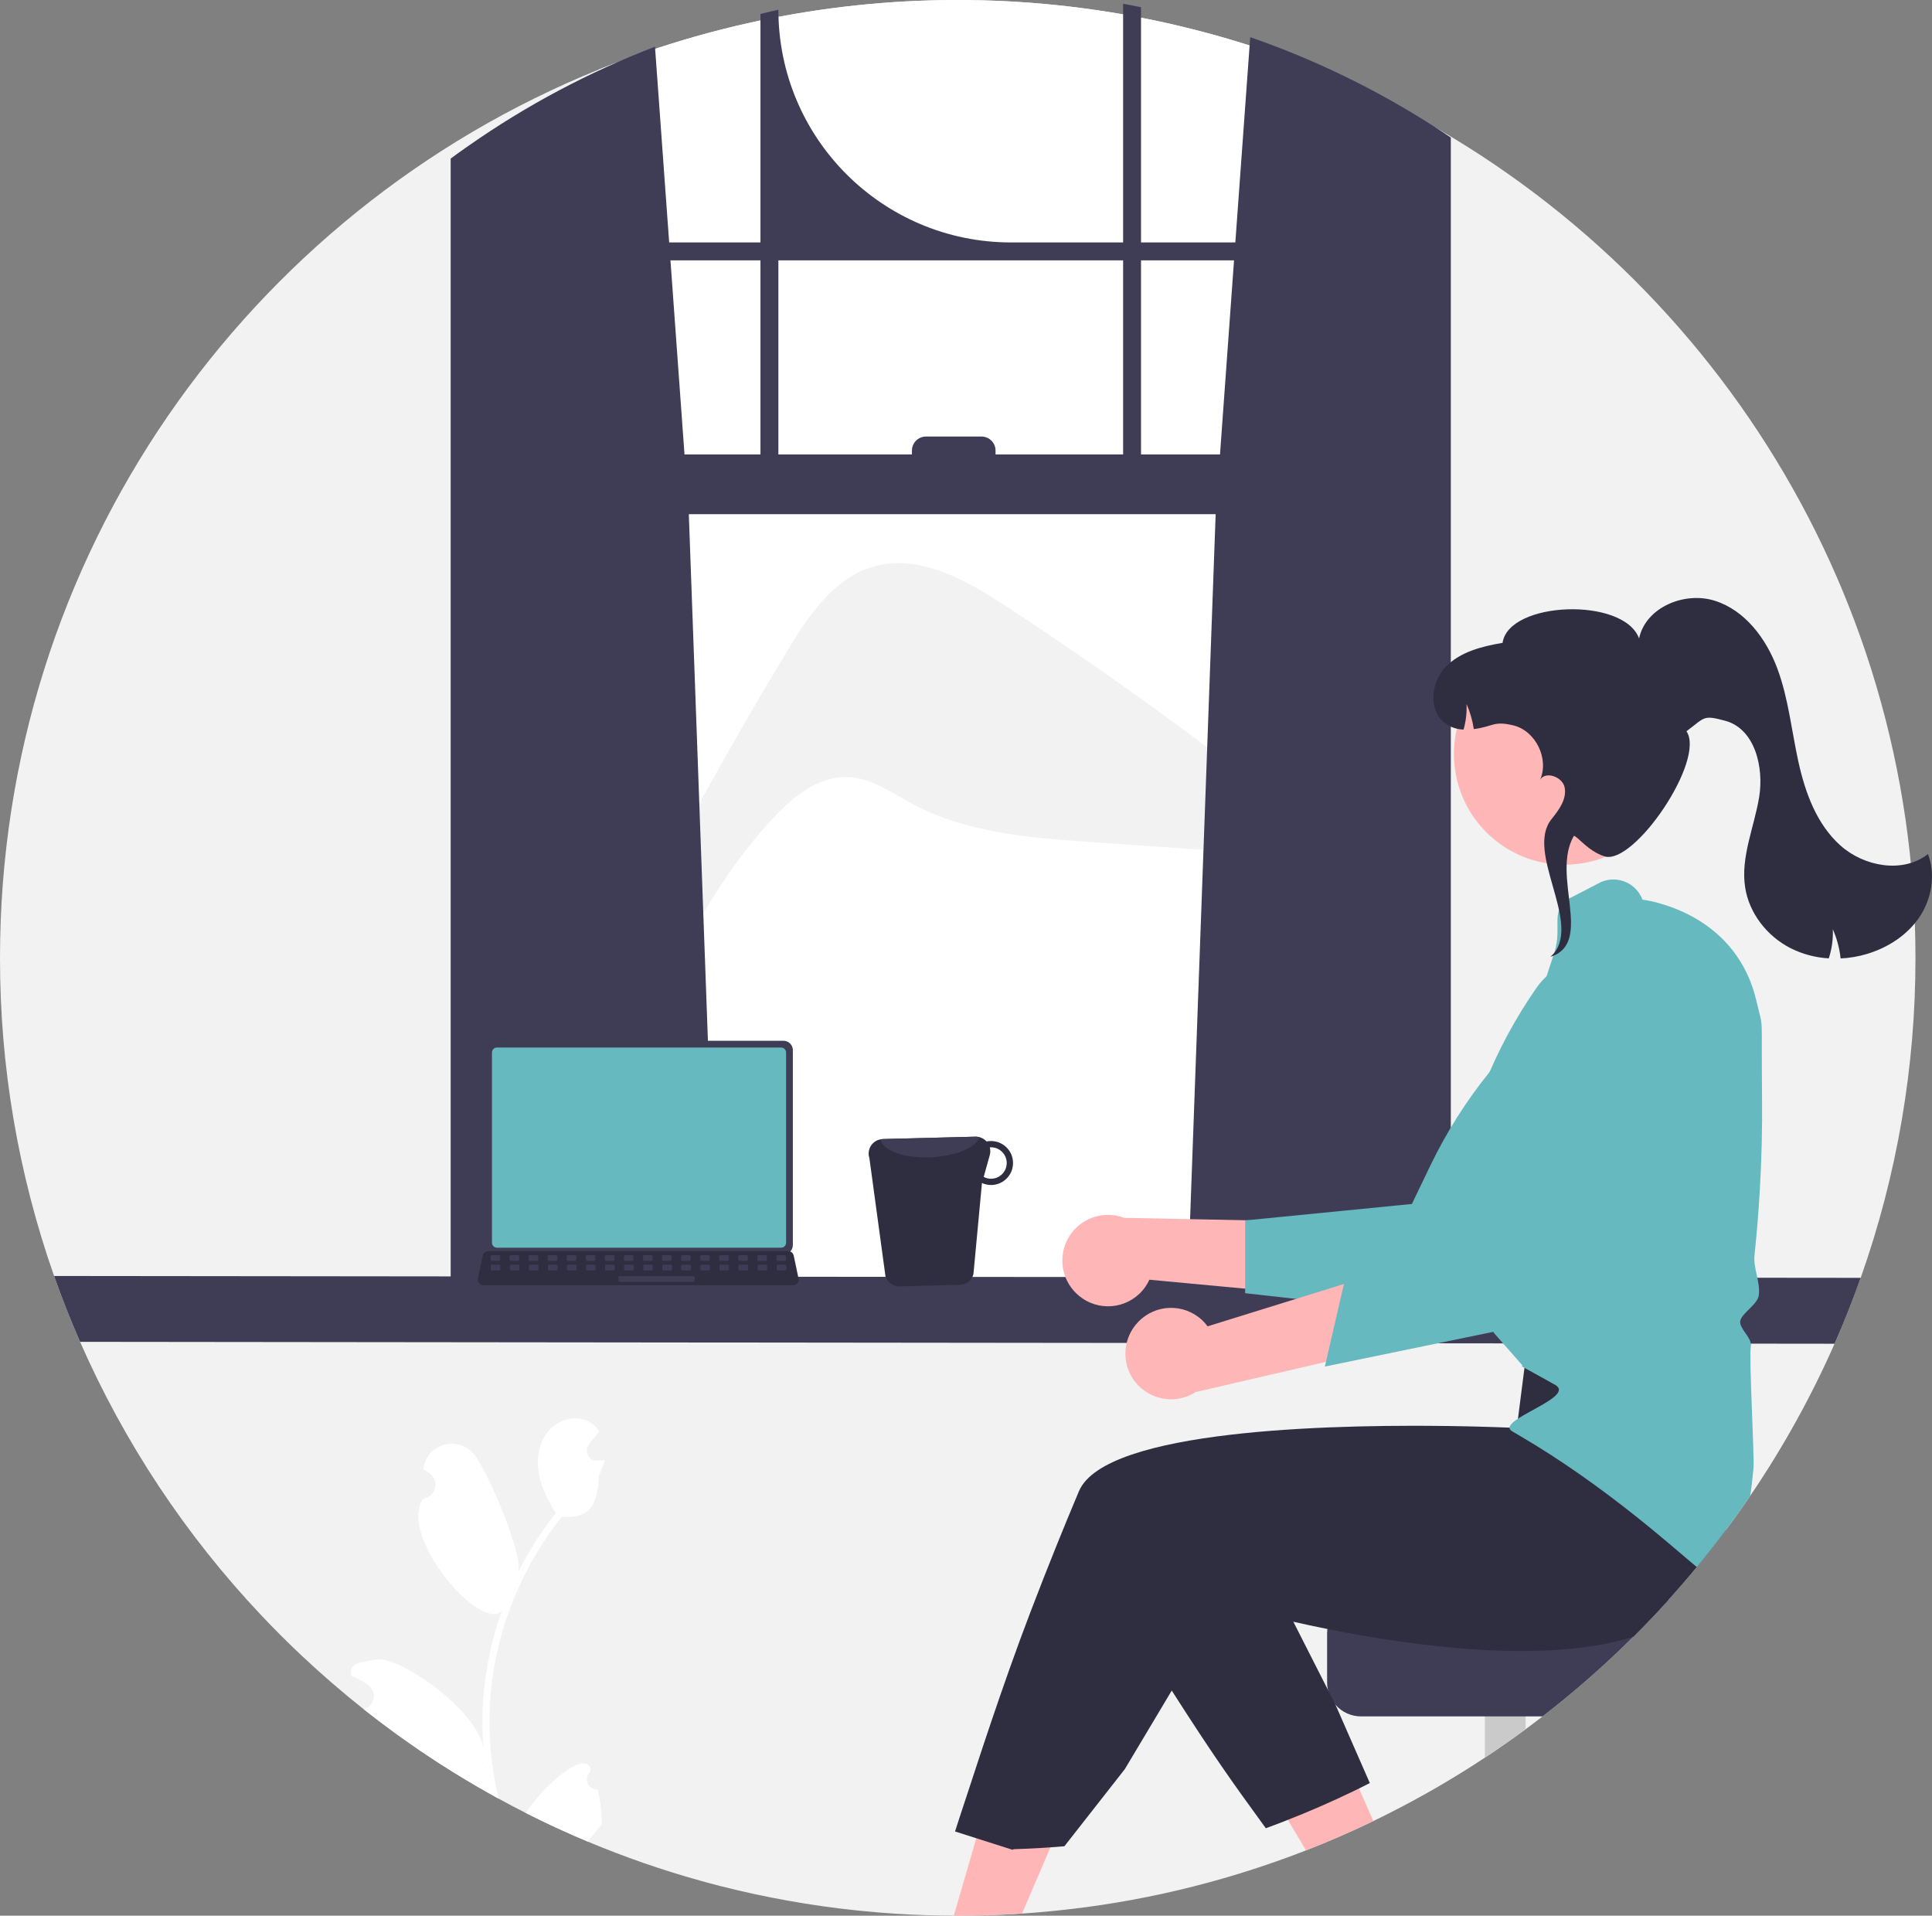 <?xml version="1.0" encoding="UTF-8"?><svg id="_レイヤー_2" xmlns="http://www.w3.org/2000/svg" viewBox="0 0 849.27 842"><rect x="0" y="0" width="849.27" height="842" fill="#808080" stroke="none"/><defs><style>.cls-1{fill:#ffb6b6;}.cls-2{fill:#2f2e41;}.cls-3{fill:#fff;}.cls-4{fill:#cacaca;}.cls-5{fill:#3f3d56;}.cls-6{fill:#66b9bf;}.cls-7{fill:#f2f2f2;}</style></defs><g id="_レイヤー_1-2"><path class="cls-7" d="M842,421c.05,47.91-8.09,95.48-24.07,140.65-.01,.03-.02,.05-.03,.08-.07,.21-.14,.4-.22,.61h0c-3.41,9.59-7.16,19.01-11.24,28.27-10.3,23.35-22.71,45.72-37.06,66.82-3.48,5.14-7.08,10.2-10.81,15.17-4.1,5.5-8.33,10.89-12.69,16.17-4.02,4.87-8.15,9.65-12.38,14.33-5.03,5.58-10.21,11.02-15.54,16.31-12.54,12.49-25.86,24.18-39.88,35-2.46,1.91-4.95,3.79-7.46,5.63-5.85,4.32-11.82,8.49-17.9,12.5-13.38,8.85-27.26,16.91-41.57,24.16-2.47,1.26-4.96,2.5-7.46,3.7-9.67,4.67-19.54,8.97-29.6,12.89-2.87,1.13-5.75,2.22-8.66,3.27-.49,.19-.98,.37-1.48,.54-34.51,12.45-70.5,20.32-107.06,23.38-2.54,.23-5.08,.42-7.63,.58-2.7,.19-5.4,.34-8.11,.46-2.14,.11-4.27,.19-6.42,.25-.44,.02-.89,.04-1.33,.04-2.89,.09-5.79,.15-8.7,.17-1.23,.01-2.46,.02-3.7,.02-.58,0-1.16,0-1.74-.01-8.39-.03-16.72-.3-24.98-.82-.17-.01-.34-.03-.51-.03-2.96-.2-5.91-.41-8.85-.67-10.47-.88-20.83-2.15-31.07-3.8-2.36-.37-4.71-.77-7.06-1.2-10.19-1.8-20.25-3.97-30.17-6.51-2.95-.75-5.88-1.53-8.8-2.35-16.83-4.68-33.36-10.42-49.47-17.18-9.25-3.88-18.33-8.07-27.23-12.58-4.01-2.03-7.98-4.12-11.91-6.28-1.07-.58-2.13-1.17-3.19-1.76-7.74-4.32-15.32-8.87-22.74-13.66-6.08-3.91-12.05-7.98-17.9-12.2-.72-.5-1.43-1.02-2.14-1.54-4.49-3.27-8.91-6.62-13.25-10.06-9.45-7.49-18.56-15.36-27.34-23.61-6.07-5.7-11.96-11.58-17.68-17.64-33.31-35.23-60.29-75.93-79.77-120.33-4.14-9.45-7.94-19.07-11.4-28.87-.01-.02-.02-.05-.02-.07C7.99,515.9-.05,468.62,0,421,0,244.24,108.94,92.92,263.34,30.52c111.29-44.78,236.37-40.11,344,12.87,139.04,68.73,234.66,212.01,234.66,377.61Z"/><path class="cls-3" d="M607.34,43.39V575.4H263.34V30.52c111.29-44.78,236.37-40.11,344,12.87h0Z"/><path class="cls-7" d="M346.12,286c9.33-15.43,20.39-31.91,37.71-36.95,20.05-5.84,40.66,5.76,58.13,17.2,52.26,34.22,102.59,71.3,150.75,111.07l-.05,.6c-37.5-2.59-74.99-5.17-112.49-7.76-27.09-1.87-55.11-3.99-79.06-16.81-9.09-4.86-17.94-11.36-28.24-11.81-12.79-.56-23.94,8.37-32.71,17.7-51.84,55.21-66.85,139.63-125.01,188.13,36.68-90.45,80.47-177.85,130.96-261.37Z"/><path class="cls-5" d="M632.5,56.96c-.87-.58-1.75-1.13-2.62-1.69-25.15-16.08-52.1-29.15-80.31-38.93l-6.54,90.22h-41.46V3.17c-2.61-.54-5.24-1.05-7.87-1.53V106.56h-49.27c-56.48,0-102.27-45.79-102.27-102.27h0c-2.64,.57-5.26,1.18-7.88,1.83V106.56h-40.13l-6.23-86.03c-28.99,11.12-56.5,25.73-81.94,43.53-.44,.3-.88,.61-1.31,.91-2.21,1.55-4.39,3.13-6.56,4.73v502.19h118.27l-2.09-28.95-11.5-316.95h231.59l-11.5,316.95-2.09,28.95h116.96V60.44c-1.74-1.18-3.49-2.34-5.25-3.48ZM334.28,199.74h-33.39l-6.17-85.3h39.56v85.3Zm159.42,0h-56.08v-1.69c0-3.41-2.77-6.18-6.18-6.18,0,0,0,0-.01,0h-24.38c-3.41,0-6.18,2.76-6.18,6.18h0v1.69h-58.71V114.44h151.54v85.3Zm7.87,0V114.44h40.89l-6.17,85.3h-34.72Z"/><path class="cls-5" d="M817.93,561.65s-.02,.05-.03,.08c-.07,.21-.14,.4-.22,.61h0c-3.41,9.59-7.16,19.01-11.24,28.27l-771.24-.84c-4.14-9.45-7.94-19.07-11.4-28.87-.01-.02-.02-.05-.02-.07l794.15,.82Z"/><path class="cls-3" d="M216.01,741.21c.48-4.23,1.14-8.43,1.99-12.61,4.63-22.65,14.56-43.87,28.98-61.94,8.25,.46,15.48-.8,16.17-16.78,.13-2.84,2.24-5.31,2.7-8.11-.78,.11-1.59,.17-2.37,.22-.25,.01-.51,.03-.75,.04h-.09c-2.48,.12-4.58-1.8-4.69-4.27-.05-1.1,.31-2.19,1-3.05,.34-.41,.68-.83,1.02-1.25,.51-.65,1.04-1.28,1.56-1.92,.06-.07,.11-.13,.17-.2,.59-.73,1.18-1.46,1.78-2.19-1.08-1.68-2.54-3.09-4.26-4.12-5.95-3.49-14.16-1.07-18.46,4.31-4.31,5.38-5.13,12.94-3.63,19.66,1.28,5.76,4.07,11.04,7.2,16.06-.32,.41-.66,.81-.98,1.23-5.9,7.59-11.04,15.73-15.35,24.32,1.22-9.53-13.69-43.93-19.46-51.22-6.93-8.75-21.13-4.93-22.35,6.17-.01,.1-.03,.21-.04,.32,.86,.48,1.7,.99,2.52,1.54,2.82,1.89,3.58,5.71,1.7,8.53-.96,1.43-2.47,2.4-4.18,2.66l-.13,.02c-11.46,16.37,25.29,58.98,34.5,49.42-2.32,6.51-4.16,13.17-5.53,19.94-1.23,5.97-2.08,12.01-2.56,18.09-.58,7.65-.55,15.34,.11,22.99-.02-.09-.03-.18-.04-.27-2.05-16.66-37.12-41.43-47.36-39.37-5.9,1.19-11.71,.92-10.81,6.87,.01,.1,.03,.19,.04,.29,1.59,.64,3.14,1.39,4.63,2.23,.86,.48,1.7,1,2.52,1.54,2.83,1.89,3.59,5.71,1.69,8.54-.78,1.16-1.93,2.03-3.26,2.45,4.35,3.43,8.77,6.78,13.25,10.06,.71,.52,1.42,1.04,2.14,1.54,5.85,4.22,11.82,8.29,17.9,12.2,7.42,4.78,15,9.33,22.74,13.66,1.06,.59,2.12,1.18,3.19,1.76-2.69-11.07-4.05-22.42-4.06-33.81,0-5.2,.28-10.39,.86-15.55Zm5.47-35.73l.02-.03s0,.04-.02,.05v-.02Zm-7.97,71.91l-.31-.69c.01-.51,.01-1.01,0-1.53,0-.14-.03-.28-.03-.42,.12,.89,.22,1.78,.35,2.67v-.03Zm45.92,1.36c.11-.46,.2-.78,.31-1.24-.04-.1-.08-.2-.12-.29-3.33-7.93-20.91,8.06-28.51,19.63,8.9,4.5,17.98,8.69,27.23,12.58,.62-.78,1.26-1.55,1.89-2.33,.06-.07,.11-.13,.16-.2,1.36-1.68,2.73-3.34,4.08-5.02,.01-.33,.01-.66,.01-.98-.01-4.82-.6-9.61-1.76-14.29-2.5,.12-4.62-1.82-4.74-4.32-.06-1.34,.47-2.63,1.45-3.54Z"/><path class="cls-1" d="M475.76,570.63c9.07,6.26,21.5,3.97,27.75-5.1,.67-.97,1.25-1.99,1.73-3.06l70.59,6.6-17.33-32.51-64.38-1.29c-10.36-3.91-21.94,1.32-25.85,11.68-3.27,8.67-.18,18.46,7.48,23.67h0Z"/><path class="cls-6" d="M547.34,568.4l97.69,10.95,.34-.43c.64-.82,64.57-82.65,75.31-102.12,6.61-11.7,9.01-25.31,6.82-38.57l-.07-.32-.25-.21c-10.73-8.99-26.26-9.33-37.37-.82-25.94,20.09-46.85,45.93-61.09,75.48l-8.08,16.82-73.29,7.23v32Z"/><path class="cls-1" d="M468.08,797.24l-18.82,43.82c-2.7,.19-5.4,.34-8.11,.46-2.14,.11-4.27,.19-6.42,.25l-.73,.23-.6-.19c-2.89,.09-5.79,.15-8.7,.17-1.23,.01-2.46,.02-3.7,.02-.58,0-1.16,0-1.74-.01l1.25-4.28,1.47-5.07,5.84-20.08,8.43-28.99,12.54,5.38,19.29,8.29Z"/><path class="cls-1" d="M603.69,800.4c-9.67,4.67-19.54,8.97-29.6,12.89l-9.84-16.55,31.72-13.93,7.72,17.59Z"/><path class="cls-4" d="M670.62,725.18v34.86c-5.85,4.32-11.82,8.49-17.9,12.5v-47.36h17.9Z"/><path class="cls-5" d="M733.5,703.1c-5.03,5.58-10.21,11.02-15.54,16.31-12.54,12.49-25.86,24.18-39.88,35h-79.8c-4.29,0-8.36-1.85-11.19-5.07v-.03c-1.67-1.88-2.83-4.15-3.37-6.6v-.02c-.24-1.05-.35-2.12-.35-3.2v-21.47c0-8.23,6.68-14.91,14.91-14.92h135.22Z"/><path class="cls-2" d="M766.38,619.3l-8.65,37.06c.85,5.37,1.13,10.81,.84,16.24-4.1,5.5-8.33,10.89-12.69,16.17-4.02,4.87-8.15,9.65-12.38,14.33-5.03,5.58-10.21,11.02-15.54,16.31-13.88,4.36-30.24,6.14-47.34,6.26-5.9,.05-11.89-.11-17.9-.43-24.37-1.28-49.02-5.19-69.21-9.25-5.34-1.06-10.36-2.14-14.98-3.19-8.75-1.97-16.07-3.81-21.37-5.21-5.97-1.56-9.37-2.57-9.37-2.57l-22.71,38.03-20.62,34.52-26.57,33.91c-2.54,.23-5.08,.42-7.63,.58-2.7,.19-5.4,.34-8.11,.46-2.14,.11-4.27,.19-6.42,.25l-.73,.23-.6-.19-9.64-3.07-3.25-1.03-11.69-3.72s2.61-8.22,7.18-21.93c1.68-5.03,13.58-42.22,26.03-74.69,3.69-9.64,7.51-19.42,11.44-29.15,3.22-7.99,6.5-15.95,9.82-23.8,5.77-13.61,33.65-20.95,66.48-24.8,1.67-.19,3.35-.38,5.04-.56,16.73-1.76,34.48-2.67,51.08-3.09,8.31-.21,16.33-.29,23.79-.3,2.41,0,4.75,0,7.03,.02h.01c6.15,.03,11.81,.12,16.79,.22,.97,.02,1.91,.05,2.83,.07h.01c.62,.01,1.23,.03,1.83,.04,10.89,.28,17.57,.62,17.57,.62l2.59-20.32,.53-4.1,.5-3.9h0s.06-.5,.06-.5h.41s7.2-.15,7.2-.15l60.52-1.18,25.78-1.09,2.04,22.9Z"/><path class="cls-2" d="M602.15,783.7c-2.47,1.26-4.96,2.5-7.46,3.7-9.67,4.67-19.54,8.97-29.6,12.89-2.87,1.13-5.75,2.22-8.66,3.27-.32-.45-.65-.9-.98-1.35-13.88-19.05-22.52-31.19-40.37-59.16-7.47-11.7-14.98-23.9-22.27-36.36l52.78-24.64,5.92-2.76,17.02,33.51,15.18,29.89,3.38,6.65,15.06,34.36Z"/><circle class="cls-1" cx="687.76" cy="331.43" r="48.63"/><path class="cls-6" d="M774.56,482.57c-.4-40.16,.78-28.53-2.4-42.36-8.54-37.18-43.99-43.96-50.17-44.8-2.65-7.05-10.52-10.63-17.57-7.98-.3,.11-.59,.23-.88,.37l-11.83,6.14c-11.47,5.25-4.51,12.83-8.47,24.8l-4.16,12.7-34.09,94.23,6.9,35.85v.02s4.66,24.15,4.66,24.15l13.79,15.71-.26-2.51-.31,.48h-.01s-.8,1.2-.8,1.2c1.11,.61,2.21,1.21,3.29,1.81,2.8,1.54,5.53,3.05,8.19,4.53,.64,.36,1.27,.71,1.9,1.07h.01c.4,.22,.8,.44,1.19,.66,9.98,5.58-26.96,15.74-18.75,20.51,1.14,.66,2.27,1.32,3.38,1.97,37.8,22.11,67.96,49.65,77.71,57.65,4.36-5.28,8.59-10.67,12.69-16.17,3.72-4.97,7.32-10.03,10.81-15.17,.61-4.02,1.02-8.04,1.42-11.98,.48-4.74-2.02-48.65-1.18-53.48,.37-2.14-1.05-4.17-2.42-6.13-1.27-1.83-2.47-3.55-2.22-5.17,.26-1.67,2.1-3.49,3.89-5.26,1.95-1.94,3.97-3.94,4.26-6.05,.8-5.88-2.49-11.78-1.87-17.7,1.02-9.63,1.8-19.29,2.35-28.98,.77-13.38,1.09-26.75,.95-40.11Z"/><path class="cls-1" d="M500.3,581.06c7.58-7.99,20.21-8.33,28.21-.74,.85,.81,1.63,1.69,2.33,2.64l67.71-21.03-10.25,35.39-62.73,14.55c-9.33,5.97-21.74,3.24-27.71-6.09-4.99-7.81-3.99-18.02,2.44-24.71h0Z"/><path class="cls-6" d="M582.39,600.64l125.68-25.91-32.62,8.08c.37-.98,37.03-98.12,41.48-119.91,2.82-13.14,1.07-26.85-4.97-38.85l-.17-.29-.31-.13c-12.92-5.39-27.84-1.09-35.92,10.34-18.78,26.9-31.05,57.79-35.84,90.25l-2.7,18.46-44.31,13.26-10.32,44.7Z"/><g><path class="cls-2" d="M389.25,561.07c.9,2.63,3.4,4.38,6.18,4.33l26.49-.68c2.81-.05,5.24-1.95,5.98-4.66l3.75-40.09c1.33,.6,2.78,.9,4.24,.87,5.33-.13,9.55-4.57,9.42-9.9s-4.57-9.55-9.9-9.42c-.58,0-1.17,.06-1.74,.18-1.25-1.36-3.03-2.12-4.87-2.1l-40.75,1.05c-.34,.01-.67,.05-1.01,.12-3.46,.64-5.73,3.97-5.09,7.42,.05,.29,.13,.57,.22,.84l7.08,52.02Zm43.17-43.82l2.67-9.55c.3-1.1,.31-2.27,.02-3.37,.13,0,.24-.06,.37-.06,3.82-.08,6.97,2.95,7.05,6.77,.08,3.8-2.93,6.95-6.73,7.05-1.18,.04-2.35-.25-3.38-.83Z"/><path class="cls-5" d="M387.04,500.78c.87,4.96,10.63,8.45,22.37,7.85,10.79-.5,19.62-4.29,21.23-8.78-.6-.18-1.22-.26-1.84-.25l-40.75,1.05c-.34,.01-.67,.05-1.01,.12Z"/></g><g><path class="cls-5" d="M213.28,461.56v85.7c0,2.27,1.84,4.12,4.12,4.12h127c2.27,0,4.12-1.84,4.12-4.12v-85.7c0-2.27-1.85-4.11-4.12-4.11h-127c-2.27,0-4.11,1.84-4.12,4.11Z"/><path class="cls-6" d="M216.26,462.62v83.58c0,1.21,.99,2.2,2.2,2.2h124.89c1.21,0,2.2-.99,2.2-2.2v-83.58c0-1.22-.98-2.2-2.2-2.21h-124.89c-1.22,0-2.2,.99-2.2,2.21Z"/><path class="cls-2" d="M210.63,563.98c.47,.59,1.19,.93,1.94,.93h135.99c1.38,0,2.5-1.12,2.5-2.51,0-.17-.02-.34-.05-.51l-2.11-10.03c-.18-.83-.76-1.52-1.56-1.82-.28-.11-.58-.17-.89-.17H214.67c-.3,0-.61,.06-.89,.17-.79,.3-1.38,.99-1.56,1.82l-2.11,10.03c-.15,.74,.04,1.5,.51,2.09Z"/><rect class="cls-5" x="341.3" y="551.68" width="4.19" height="2.51" rx=".49" ry=".49"/><rect class="cls-5" x="332.92" y="551.68" width="4.19" height="2.51" rx=".49" ry=".49"/><rect class="cls-5" x="324.54" y="551.68" width="4.19" height="2.51" rx=".49" ry=".49"/><rect class="cls-5" x="316.17" y="551.68" width="4.19" height="2.51" rx=".49" ry=".49"/><rect class="cls-5" x="307.79" y="551.68" width="4.19" height="2.51" rx=".49" ry=".49"/><rect class="cls-5" x="299.41" y="551.68" width="4.19" height="2.51" rx=".49" ry=".49"/><rect class="cls-5" x="291.03" y="551.68" width="4.19" height="2.51" rx=".49" ry=".49"/><rect class="cls-5" x="282.66" y="551.68" width="4.19" height="2.51" rx=".49" ry=".49"/><rect class="cls-5" x="274.28" y="551.68" width="4.19" height="2.51" rx=".49" ry=".49"/><rect class="cls-5" x="265.9" y="551.68" width="4.19" height="2.51" rx=".49" ry=".49"/><rect class="cls-5" x="257.53" y="551.68" width="4.19" height="2.51" rx=".49" ry=".49"/><rect class="cls-5" x="249.15" y="551.68" width="4.19" height="2.51" rx=".49" ry=".49"/><rect class="cls-5" x="240.77" y="551.68" width="4.19" height="2.51" rx=".49" ry=".49"/><rect class="cls-5" x="232.4" y="551.68" width="4.19" height="2.51" rx=".49" ry=".49"/><rect class="cls-5" x="224.02" y="551.68" width="4.19" height="2.51" rx=".49" ry=".49"/><rect class="cls-5" x="215.64" y="551.68" width="4.19" height="2.51" rx=".49" ry=".49"/><rect class="cls-5" x="341.4" y="555.87" width="4.19" height="2.51" rx=".49" ry=".49"/><rect class="cls-5" x="333.02" y="555.87" width="4.19" height="2.51" rx=".49" ry=".49"/><rect class="cls-5" x="324.64" y="555.87" width="4.19" height="2.51" rx=".49" ry=".49"/><rect class="cls-5" x="316.26" y="555.87" width="4.19" height="2.51" rx=".49" ry=".49"/><rect class="cls-5" x="307.89" y="555.87" width="4.19" height="2.51" rx=".49" ry=".49"/><rect class="cls-5" x="299.51" y="555.87" width="4.19" height="2.51" rx=".49" ry=".49"/><rect class="cls-5" x="291.13" y="555.87" width="4.19" height="2.51" rx=".49" ry=".49"/><rect class="cls-5" x="282.76" y="555.87" width="4.19" height="2.51" rx=".49" ry=".49"/><rect class="cls-5" x="274.38" y="555.87" width="4.19" height="2.51" rx=".49" ry=".49"/><rect class="cls-5" x="266" y="555.87" width="4.19" height="2.51" rx=".49" ry=".49"/><rect class="cls-5" x="257.63" y="555.87" width="4.19" height="2.51" rx=".49" ry=".49"/><rect class="cls-5" x="249.25" y="555.87" width="4.19" height="2.51" rx=".49" ry=".49"/><rect class="cls-5" x="240.87" y="555.87" width="4.19" height="2.51" rx=".49" ry=".49"/><rect class="cls-5" x="232.49" y="555.87" width="4.19" height="2.51" rx=".49" ry=".49"/><rect class="cls-5" x="224.12" y="555.87" width="4.19" height="2.51" rx=".49" ry=".49"/><rect class="cls-5" x="215.74" y="555.87" width="4.19" height="2.51" rx=".49" ry=".49"/><rect class="cls-5" x="271.87" y="560.9" width="33.51" height="2.51" rx=".49" ry=".49"/></g><path class="cls-5" d="M468.34,572.59c.86,.38,1.5,1.15,1.7,2.07l-2.92,.67,1.22-2.74Z"/><path class="cls-2" d="M843.82,402.98c-5.36,8.02-13.94,13.57-23.18,16.32-3.75,1.12-7.63,1.78-11.54,1.96-.48-4.42-1.64-8.75-3.43-12.82,.18,4.34-.42,8.67-1.78,12.79-5.87-.33-11.62-1.87-16.87-4.52-10.25-5.25-18.14-15.29-19.89-26.68-2.06-13.3,3.97-26.36,6.15-39.64,2.19-13.28-1.92-30.1-14.92-33.59-9.9-2.66-8.79-1.51-17.02,4.6,8.56,12.66-23.06,59.04-36,55-7.32-2.29-12-9-13.51-9-10.17,17.52,8.98,47.04-10.32,53.17l1.59-1.59c11.65-14.33-12.7-44.66-1.05-58.99,3.25-4.01,6.71-8.76,5.75-13.83-.91-4.82-8.56-7.37-10.8-3.41,4.03-9.23-1.92-21.55-11.77-23.92-8.75-2.11-8.59,.49-17.37,1.62-.57-3.79-1.65-7.5-3.19-11.01,.16,3.79-.28,7.57-1.31,11.22-3.1-.06-6.1-1.14-8.52-3.08-7.16-5.77-5.71-17.89,.68-24.5,6.4-6.61,15.91-8.99,24.98-10.53,2.64-18.36,53.3-20.28,60.01-1.93,2.86-13.7,20.01-20.81,33.34-16.56s22.58,16.7,27.45,29.82c4.87,13.11,6.23,27.22,9.23,40.88s8.07,27.57,18.51,36.88c10.44,9.3,27.45,12.38,38.45,3.74,3.47,9,1.68,19.57-3.67,27.6Z"/></g></svg>